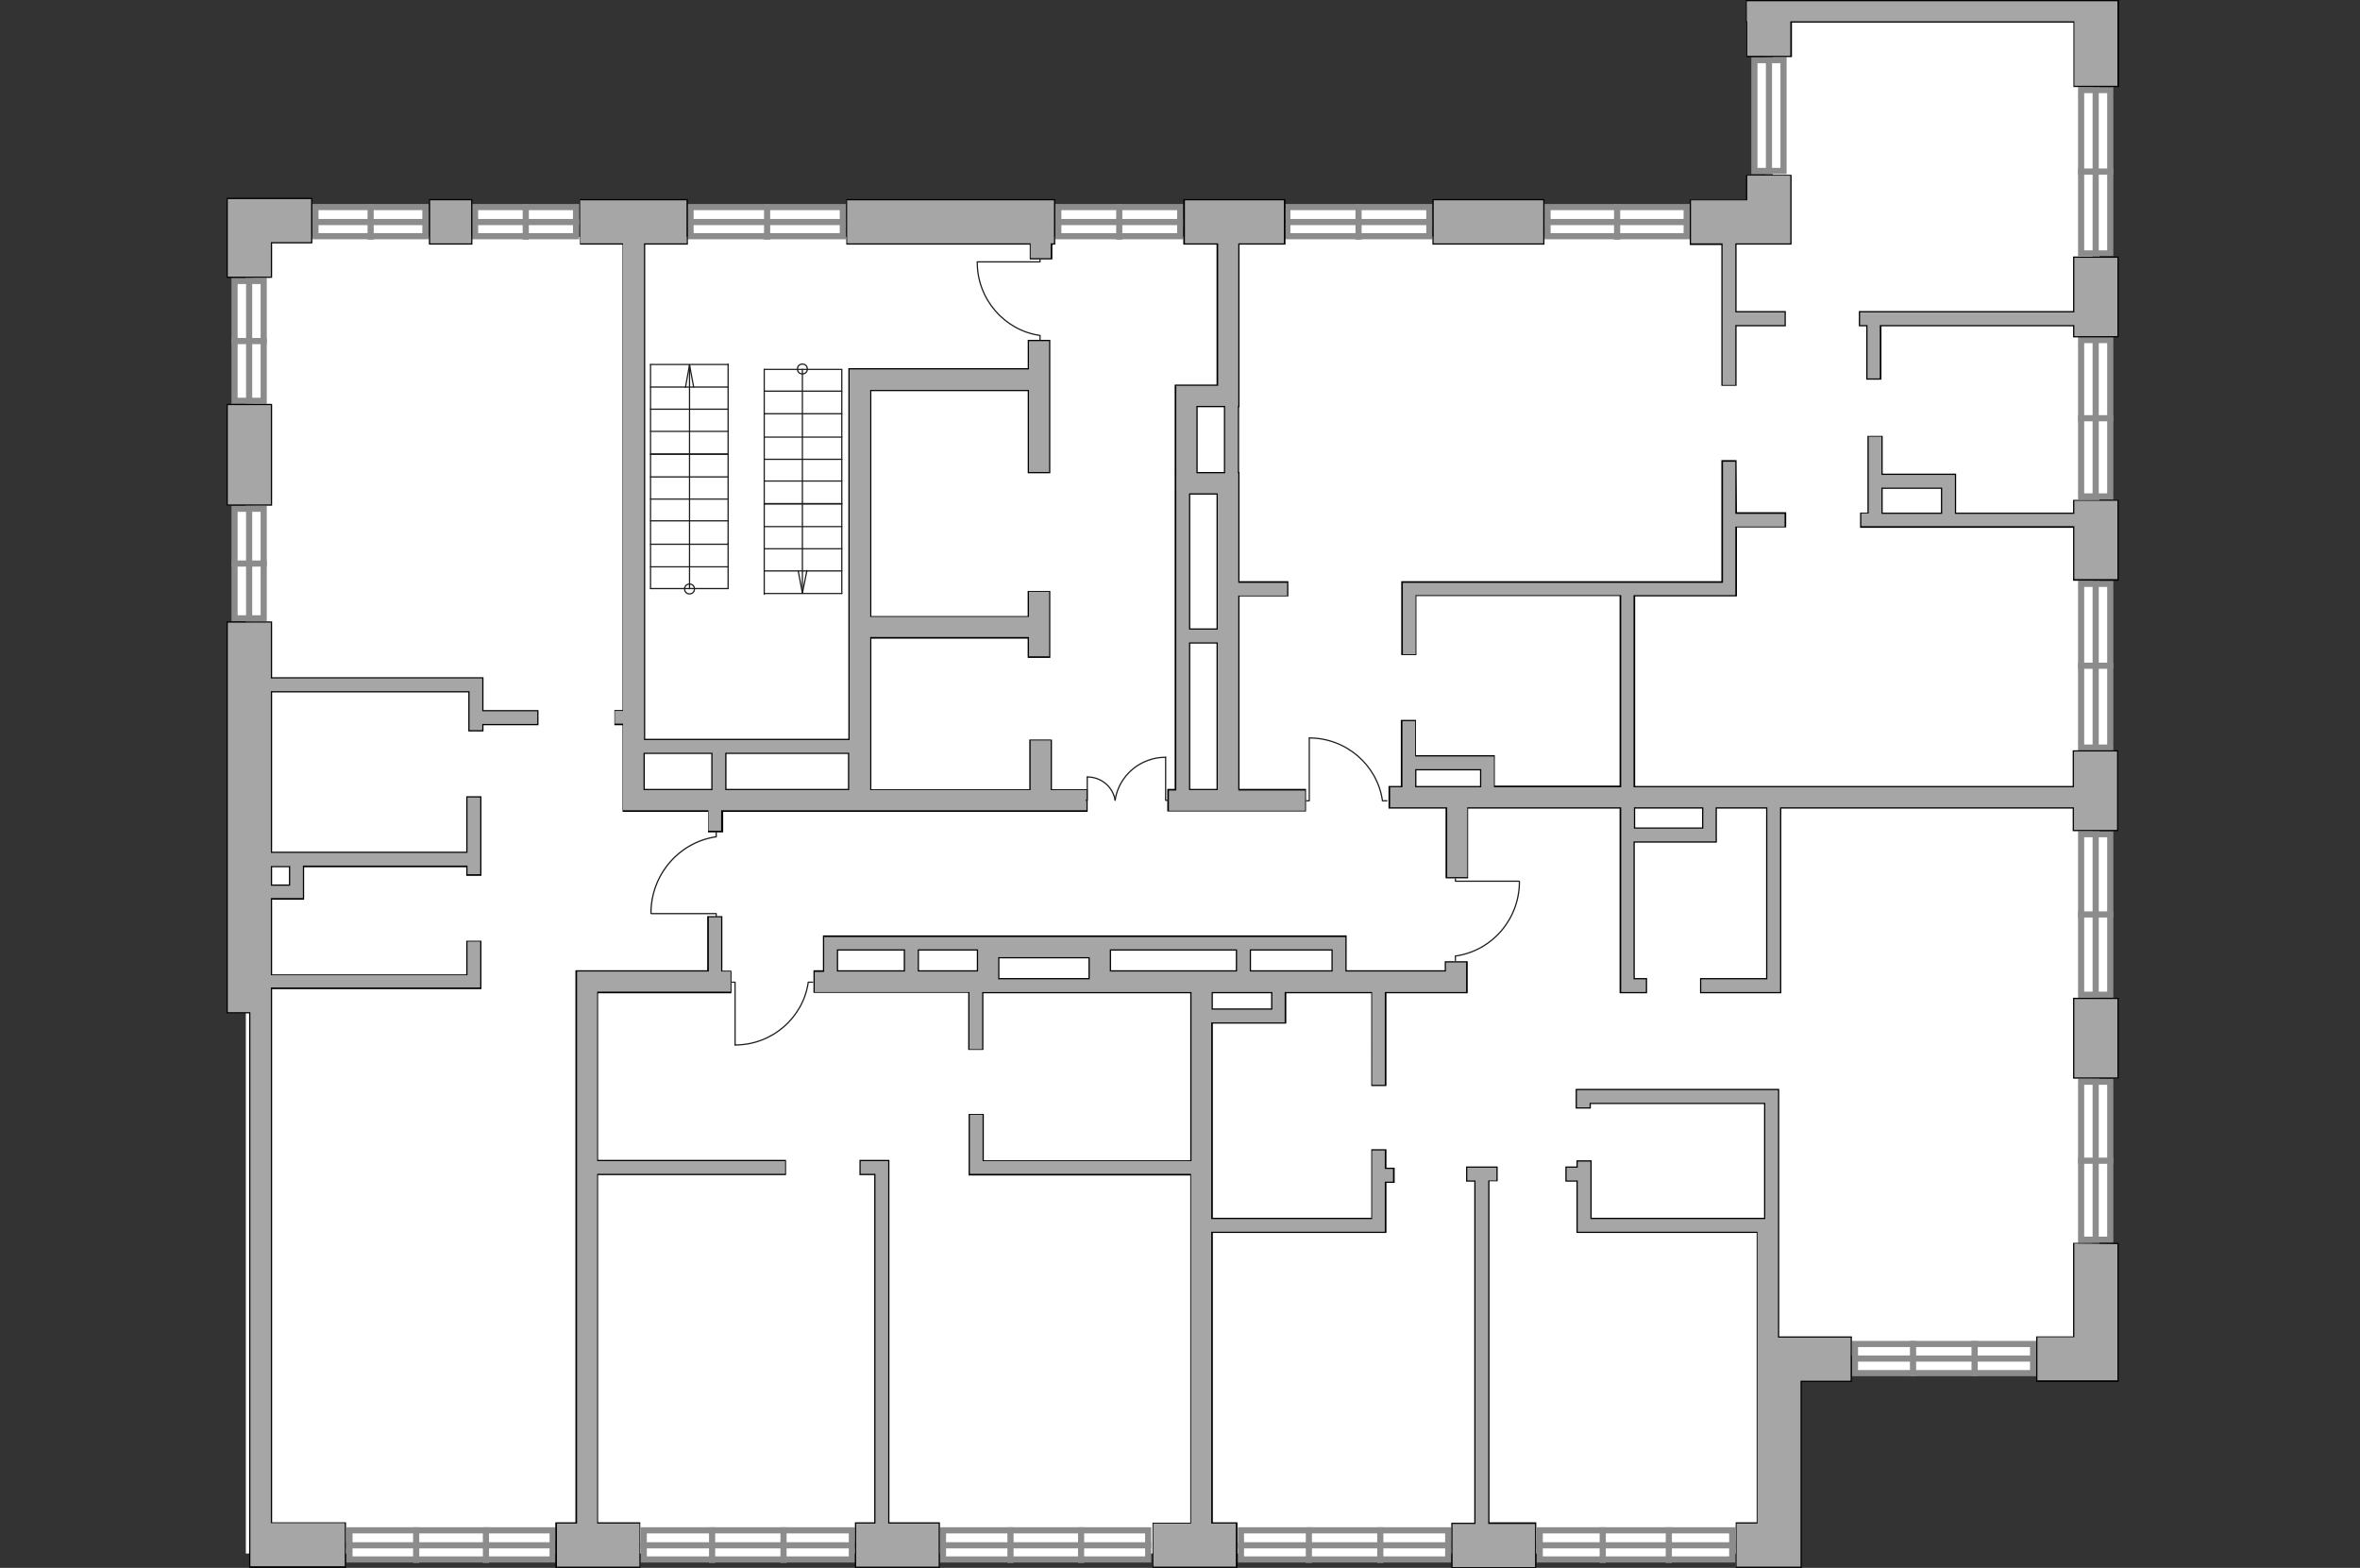 <?xml version="1.0" encoding="utf-8"?>
<!-- Generator: Adobe Illustrator 25.3.1, SVG Export Plug-In . SVG Version: 6.00 Build 0)  -->
<svg version="1.1" xmlns="http://www.w3.org/2000/svg" xmlns:xlink="http://www.w3.org/1999/xlink" x="0px" y="0px"
	 viewBox="0 0 575 382" style="enable-background:new 0 0 575 382;" xml:space="preserve">
<rect x="0" y="0" width="575" height="382" fill="#333333" stroke="none"/>
<style type="text/css">
	.st0{fill:#FFFFFF;}
	.st1{fill:#8C8C8C;}
	.st2{fill:none;stroke:#8C8C8C;stroke-width:1.5;stroke-miterlimit:10;}
	.st3{fill:#A6A6A6;}
	.st4{fill:none;stroke:#1D1D1B;stroke-width:0.3;stroke-linecap:round;stroke-linejoin:round;stroke-miterlimit:10;}
	.st5{fill:none;stroke:#1D1D1B;stroke-width:0.306;stroke-linecap:round;stroke-linejoin:round;stroke-miterlimit:10;}
	.st6{display:none;}
	.st7{display:inline;fill:none;stroke:#000000;stroke-miterlimit:10;}
</style>
<g id="Слой_1">
	<g id="bg">
		<rect x="59.9" y="57.7" class="st0" width="374.6" height="320.8"/>
		<rect x="431.9" y="2.1" class="st0" width="79.6" height="328.2"/>
	</g>
	<g id="windows">
		<g>
			<g>
				<rect x="57.2" y="68.5" class="st0" width="7.1" height="29.2"/>
				<path class="st1" d="M63.5,69.2v27.7h-5.6V69.2H63.5 M65,67.7h-8.6v30.7H65V67.7L65,67.7z"/>
			</g>
			<line class="st2" x1="60.7" y1="98.4" x2="60.7" y2="67.7"/>
			<line class="st2" x1="65" y1="83.1" x2="56.4" y2="83.1"/>
		</g>
		<g>
			<g>
				<rect x="57.2" y="124" class="st0" width="7.1" height="26.7"/>
				<path class="st1" d="M63.5,124.7v25.2h-5.6v-25.2H63.5 M65,123.2h-8.6v28.2H65V123.2L65,123.2z"/>
			</g>
			<line class="st2" x1="60.7" y1="151.4" x2="60.7" y2="123.2"/>
			<line class="st2" x1="65" y1="137.3" x2="56.4" y2="137.3"/>
		</g>
		<g>
			<g>
				<rect x="85.1" y="372.9" class="st0" width="49.5" height="7.1"/>
				<path class="st1" d="M133.9,373.6v5.6h-48v-5.6H133.9 M135.4,372.1h-51v8.6h51V372.1L135.4,372.1z"/>
			</g>
			<line class="st2" x1="135.4" y1="376.5" x2="84.3" y2="376.5"/>
			<line class="st2" x1="118.4" y1="372.1" x2="118.4" y2="380.8"/>
			<line class="st2" x1="101.4" y1="372.1" x2="101.4" y2="380.8"/>
		</g>
		<g>
			<g>
				<rect x="156.8" y="372.9" class="st0" width="50.7" height="7.1"/>
				<path class="st1" d="M206.8,373.6v5.6h-49.2v-5.6H206.8 M208.3,372.1h-52.2v8.6h52.2V372.1L208.3,372.1z"/>
			</g>
			<line class="st2" x1="208.3" y1="376.5" x2="156.1" y2="376.5"/>
			<line class="st2" x1="190.9" y1="372.1" x2="190.9" y2="380.8"/>
			<line class="st2" x1="173.5" y1="372.1" x2="173.5" y2="380.8"/>
		</g>
		<g>
			<g>
				<rect x="229.8" y="372.9" class="st0" width="50" height="7.1"/>
				<path class="st1" d="M279,373.6v5.6h-48.5v-5.6H279 M280.5,372.1H229v8.6h51.5V372.1L280.5,372.1z"/>
			</g>
			<line class="st2" x1="280.5" y1="376.5" x2="229" y2="376.5"/>
			<line class="st2" x1="263.4" y1="372.1" x2="263.4" y2="380.8"/>
			<line class="st2" x1="246.2" y1="372.1" x2="246.2" y2="380.8"/>
		</g>
		<g>
			<g>
				<rect x="302.3" y="372.9" class="st0" width="50.5" height="7.1"/>
				<path class="st1" d="M352.1,373.6v5.6h-49v-5.6H352.1 M353.6,372.1h-52v8.6h52V372.1L353.6,372.1z"/>
			</g>
			<line class="st2" x1="353.6" y1="376.5" x2="301.6" y2="376.5"/>
			<line class="st2" x1="336.3" y1="372.1" x2="336.3" y2="380.8"/>
			<line class="st2" x1="318.9" y1="372.1" x2="318.9" y2="380.8"/>
		</g>
		<g>
			<g>
				<rect x="375.1" y="372.9" class="st0" width="46.9" height="7.1"/>
				<path class="st1" d="M421.3,373.6v5.6h-45.4v-5.6H421.3 M422.8,372.1h-48.4v8.6h48.4V372.1L422.8,372.1z"/>
			</g>
			<line class="st2" x1="422.8" y1="376.5" x2="374.4" y2="376.5"/>
			<line class="st2" x1="406.6" y1="372.1" x2="406.6" y2="380.8"/>
			<line class="st2" x1="390.5" y1="372.1" x2="390.5" y2="380.8"/>
		</g>
		<g>
			<g>
				<rect x="451.9" y="327.5" class="st0" width="43.4" height="7.1"/>
				<path class="st1" d="M494.6,328.2v5.6h-41.9v-5.6H494.6 M496.1,326.7h-44.9v8.6h44.9V326.7L496.1,326.7z"/>
			</g>
			<line class="st2" x1="496.1" y1="331" x2="451.2" y2="331"/>
			<line class="st2" x1="481.1" y1="326.7" x2="481.1" y2="335.3"/>
			<line class="st2" x1="466.1" y1="326.7" x2="466.1" y2="335.3"/>
		</g>
		<g>
			<g>
				<rect x="507.1" y="263.6" class="st0" width="7.1" height="38.5"/>
				<path class="st1" d="M513.4,264.3v37h-5.6v-37H513.4 M514.9,262.8h-8.6v40h8.6V262.8L514.9,262.8z"/>
			</g>
			<line class="st2" x1="510.6" y1="302.8" x2="510.6" y2="262.8"/>
			<line class="st2" x1="514.9" y1="282.8" x2="506.3" y2="282.8"/>
		</g>
		<g>
			<g>
				<rect x="507.1" y="203.3" class="st0" width="7.1" height="39.1"/>
				<path class="st1" d="M513.4,204v37.6h-5.6V204H513.4 M514.9,202.5h-8.6v40.6h8.6V202.5L514.9,202.5z"/>
			</g>
			<line class="st2" x1="510.6" y1="243.1" x2="510.6" y2="202.5"/>
			<line class="st2" x1="514.9" y1="222.8" x2="506.3" y2="222.8"/>
		</g>
		<g>
			<g>
				<rect x="507.1" y="142.2" class="st0" width="7.1" height="39.9"/>
				<path class="st1" d="M513.4,143v38.4h-5.6V143H513.4 M514.9,141.5h-8.6v41.4h8.6V141.5L514.9,141.5z"/>
			</g>
			<line class="st2" x1="510.6" y1="182.8" x2="510.6" y2="141.5"/>
			<line class="st2" x1="514.9" y1="162.2" x2="506.3" y2="162.2"/>
		</g>
		<g>
			<g>
				<rect x="507.1" y="82.9" class="st0" width="7.1" height="38.1"/>
				<path class="st1" d="M513.4,83.6v36.6h-5.6V83.6H513.4 M514.9,82.1h-8.6v39.6h8.6V82.1L514.9,82.1z"/>
			</g>
			<line class="st2" x1="510.6" y1="121.7" x2="510.6" y2="82.1"/>
			<line class="st2" x1="514.9" y1="101.9" x2="506.3" y2="101.9"/>
		</g>
		<g>
			<g>
				<rect x="507.1" y="22" class="st0" width="7.1" height="39.7"/>
				<path class="st1" d="M513.4,22.7V61h-5.6V22.7H513.4 M514.9,21.2h-8.6v41.2h8.6V21.2L514.9,21.2z"/>
			</g>
			<line class="st2" x1="510.6" y1="62.5" x2="510.6" y2="21.2"/>
			<line class="st2" x1="514.9" y1="41.8" x2="506.3" y2="41.8"/>
		</g>
		<g>
			<g>
				<rect x="377.1" y="50.5" class="st0" width="33.9" height="7.1"/>
				<path class="st1" d="M410.2,51.2v5.6h-32.4v-5.6H410.2 M411.7,49.7h-35.4v8.6h35.4V49.7L411.7,49.7z"/>
			</g>
			<line class="st2" x1="411.7" y1="54.1" x2="376.3" y2="54.1"/>
			<line class="st2" x1="394" y1="49.7" x2="394" y2="58.4"/>
		</g>
		<g>
			<g>
				<rect x="313.7" y="50.5" class="st0" width="34.6" height="7.1"/>
				<path class="st1" d="M347.5,51.2v5.6h-33.1v-5.6H347.5 M349,49.7h-36.1v8.6H349V49.7L349,49.7z"/>
			</g>
			<line class="st2" x1="349" y1="54.1" x2="312.9" y2="54.1"/>
			<line class="st2" x1="331" y1="49.7" x2="331" y2="58.4"/>
		</g>
		<g>
			<g>
				<rect x="257.8" y="50.5" class="st0" width="29.7" height="7.1"/>
				<path class="st1" d="M286.8,51.2v5.6h-28.2v-5.6H286.8 M288.3,49.7h-31.2v8.6h31.2V49.7L288.3,49.7z"/>
			</g>
			<line class="st2" x1="288.3" y1="54.1" x2="257.1" y2="54.1"/>
			<line class="st2" x1="272.7" y1="49.7" x2="272.7" y2="58.4"/>
		</g>
		<g>
			<g>
				<rect x="168.3" y="50.5" class="st0" width="37.1" height="7.1"/>
				<path class="st1" d="M204.6,51.2v5.6H169v-5.6H204.6 M206.1,49.7h-38.6v8.6h38.6V49.7L206.1,49.7z"/>
			</g>
			<line class="st2" x1="206.1" y1="54.1" x2="167.6" y2="54.1"/>
			<line class="st2" x1="186.9" y1="49.7" x2="186.9" y2="58.4"/>
		</g>
		<g>
			<g>
				<rect x="115.8" y="50.5" class="st0" width="24.6" height="7.1"/>
				<path class="st1" d="M139.6,51.2v5.6h-23.1v-5.6H139.6 M141.1,49.7H115v8.6h26.1V49.7L141.1,49.7z"/>
			</g>
			<line class="st2" x1="141.1" y1="54.1" x2="115.1" y2="54.1"/>
			<line class="st2" x1="128.1" y1="49.7" x2="128.1" y2="58.4"/>
		</g>
		<g>
			<g>
				<rect x="76.8" y="50.5" class="st0" width="26.9" height="7.1"/>
				<path class="st1" d="M102.9,51.2v5.6H77.6v-5.6H102.9 M104.4,49.7H76.1v8.6h28.4L104.4,49.7L104.4,49.7z"/>
			</g>
			<line class="st2" x1="104.4" y1="54.1" x2="76.1" y2="54.1"/>
			<line class="st2" x1="90.3" y1="49.7" x2="90.3" y2="58.4"/>
		</g>
		<g>
			<g>
				<rect x="427.4" y="14.7" class="st0" width="7.1" height="27"/>
				<path class="st1" d="M433.8,15.4v25.5h-5.6V15.4H433.8 M435.3,13.9h-8.6v28.5h8.6V13.9L435.3,13.9z"/>
			</g>
			<line class="st2" x1="431" y1="42.4" x2="431" y2="13.9"/>
		</g>
	</g>
	<g id="plan">
		<g>
			<g>
				<rect x="104.6" y="48.7" class="st3" width="10.3" height="10.8"/>
				<path d="M114.8,48.8v10.5h-10V48.8H114.8 M115.1,48.5h-10.6v11.1h10.6V48.5L115.1,48.5z"/>
			</g>
			<g>
				<rect x="349.2" y="48.7" class="st3" width="27" height="10.8"/>
				<path d="M376,48.8v10.5h-26.7V48.8H376 M376.3,48.5H349v11.1h27.3V48.5L376.3,48.5z"/>
			</g>
			<g>
				<polygon class="st3" points="454.8,92.3 454.8,79.3 453,79.3 453,75.9 505.2,75.9 505.2,62.6 516,62.6 516,82 505.2,82 
					505.2,79.3 458.2,79.3 458.2,92.3 				"/>
				<path d="M515.9,62.8v19.1h-10.5v-2.4v-0.3h-0.3h-46.7H458v0.3v12.7h-3V79.5v-0.3h-0.3h-1.5v-3.1h51.9h0.3v-0.3v-13L515.9,62.8
					 M516.2,62.5h-11.1v13.3h-52.2v3.7h1.8v13h3.7v-13h46.7v2.7h11.1V62.5L516.2,62.5z"/>
			</g>
			<g>
				<path class="st3" d="M505.2,141.3v-12.9h-51.9V125h1.8v-18.7h3.4v9.2h17.9v9.5h28.8v-3.1H516v19.4H505.2z M458.5,125H473v-6.1
					h-14.5V125z"/>
				<path d="M458.4,106.5v8.9v0.3h0.3h17.6v9.2v0.3h0.3h28.5h0.3v-0.3V122h10.5v19.1h-10.5v-12.6v-0.3h-0.3h-51.6v-3.1h1.5h0.3v-0.3
					v-18.4h3.1 M458.4,125.2h0.3h14.2h0.3v-0.3v-5.8v-0.3h-0.3h-14.2h-0.3v0.3v5.8V125.2 M458.7,106.2H455v18.7h-1.8v3.7h51.9v12.9
					h11.1v-19.7h-11.1v3.1h-28.5v-9.5h-17.9V106.2L458.7,106.2z M458.7,124.9v-5.8h14.2v5.8H458.7L458.7,124.9z"/>
			</g>
			<g>
				<path class="st3" d="M394.8,241.9v-45h-37.2v17h-5.2v-17h-13.9v-5.2h3v-16.1h3.4v8.6h19.2v7.5h30.7v-46.5H345v14.4h-3.4v-17.7
					h78v-29.5h3.4V125h12v3.4h-12v16.8h-24.8v46.5h107V183H516v19.4h-10.8v-5.5h-71.3v45h-19.5v-3.4h16.1v-41.6h-12.3v8.3h-20v33.3
					h3v3.4H394.8z M398.2,201.8h16.6v-4.9h-16.6V201.8z M345,191.7h15.8v-4.1H345V191.7z"/>
				<path d="M422.8,112.4v12.5v0.3h0.3h11.7v3.1h-11.7h-0.3v0.3V145h-24.5H398v0.3v46.2v0.3h0.3H505h0.3v-0.3v-8.4h10.5v19.1h-10.5
					V197v-0.3H505h-71h-0.3v0.3v44.7h-19.2v-3.1h15.8h0.3v-0.3V197v-0.3h-0.3h-12H418v0.3v8h-19.7H398v0.3v33v0.3h0.3h2.7v3.1h-6
					V197v-0.3h-0.3h-36.9h-0.3v0.3v16.7h-4.9V197v-0.3h-0.3h-13.6v-4.9h2.7h0.3v-0.3v-15.8h3.1v8.3v0.3h0.3H364v7.2v0.3h0.3h30.4
					h0.3v-0.3v-46.2V145h-0.3h-49.5h-0.3v0.3v14.1h-3.1V142h77.7h0.3v-0.3v-29.2h3 M344.8,191.8h0.3h15.5h0.3v-0.3v-3.8v-0.3h-0.3
					h-15.5h-0.3v0.3v3.8V191.8 M398.1,201.9h0.3h16.3h0.3v-0.3V197v-0.3h-0.3h-16.3h-0.3v0.3v4.6V201.9 M423.1,112.1h-3.7v29.5h-78
					v18h3.7v-14.4h49.5v46.2h-30.4V184H345v-8.6h-3.7v16.1h-3v5.5h13.9v17h5.5v-17h36.9v45h6.7v-3.7h-3v-33h20V197h12v41.3h-16.1
					v3.7H434v-45h71v5.5h11.1v-19.7H505v8.7H398.4v-46.2h24.8v-16.8h12v-3.7h-12L423.1,112.1L423.1,112.1z M345.1,191.5v-3.8h15.5
					v3.8H345.1L345.1,191.5z M398.4,201.6V197h16.3v4.6H398.4L398.4,201.6z"/>
			</g>
			<g>
				<rect x="505.2" y="243.3" class="st3" width="10.8" height="19.4"/>
				<path d="M515.9,243.4v19.1h-10.5v-19.1H515.9 M516.2,243.1h-11.1v19.7h11.1V243.1L516.2,243.1z"/>
			</g>
			<g>
				<polygon class="st3" points="496.2,336.5 496.2,325.7 505.2,325.7 505.2,303 516,303 516,336.5 				"/>
				<path d="M515.9,303.1v33.2h-19.5v-10.5h8.7h0.3v-0.3V303L515.9,303.1 M516.2,302.8h-11.1v22.8h-9v11.1h20.1V302.8L516.2,302.8z"
					/>
			</g>
			<g>
				<path class="st3" d="M172.5,202.5v-5h-20.8v-21.1h-2V173h2V59.4h-10.4V48.7h26v10.8H157v120.7h49.8V89.9h43.7V83h5.2v32.2h-5.2
					v-20H212v55h38.4V144h5.2v16h-5.2v-4.7H212v37h38.8v-12.1h5.2v12.1h8.7v5.2h-88.8v5H172.5z M176.9,192.3h29.9v-8.8h-29.9V192.3z
					 M157,192.3h16.5v-8.8H157V192.3z"/>
				<path d="M167.3,48.8v10.5h-10.1h-0.3v0.3V180v0.3h0.3h49.5h0.3V180V90h43.4h0.3v-0.3v-6.6h4.9V115h-4.9V95.3V95h-0.3h-38.1H212
					v0.3V150v0.3h0.3h38.1h0.3V150v-5.8h4.9v15.7h-4.9v-4.4v-0.3h-0.3h-38.1H212v0.3v36.7v0.3h0.3h38.5h0.3v-0.3v-11.8h4.9v11.8v0.3
					h0.3h8.4v4.9H176h-0.3v0.3v4.7h-3.1v-4.7v-0.3h-0.3h-20.5v-20.8v-0.3h-0.3h-1.7v-3.1h1.7h0.3V173V59.6v-0.3h-0.3h-10.1V48.8
					H167.3 M176.7,192.5h0.3h29.6h0.3v-0.3v-8.5v-0.3h-0.3H177h-0.3v0.3v8.5V192.5 M156.8,192.5h0.3h16.2h0.3v-0.3v-8.5v-0.3h-0.3
					h-16.2h-0.3v0.3v8.5V192.5 M167.6,48.5h-26.3v11.1h10.4V173h-2v3.7h2v21.1h20.8v5h3.7v-5H265v-5.5h-8.7v-12.1h-5.5v12.1h-38.5
					v-36.7h38.1v4.7h5.5V144h-5.5v6.1h-38.1V95.3h38.1v20h5.5V82.8h-5.5v6.9h-43.7V180h-49.5V59.6h10.4L167.6,48.5L167.6,48.5z
					 M177,192.2v-8.5h29.6v8.5H177L177,192.2z M157.1,192.2v-8.5h16.2v8.5H157.1L157.1,192.2z"/>
			</g>
			<g>
				<polygon class="st3" points="250.9,63 250.9,59.4 206.3,59.4 206.3,48.7 256.9,48.7 256.9,59.4 256.2,59.4 256.2,63 				"/>
				<path d="M256.8,48.8v10.5h-0.4H256v0.3v3.3h-4.9v-3.3v-0.3h-0.3h-44.4V48.8H256.8 M257.1,48.5h-50.9v11.1h44.7v3.6h5.5v-3.6h0.7
					L257.1,48.5L257.1,48.5z"/>
			</g>
			<g>
				<path class="st3" d="M284.6,197.6v-5.2h1.8v-72l0,0V93.8h10.2V59.4h-8.1V48.7H313v10.8h-11.2V99l-0.1,0.1V115h0.1v26.7h11.9v3.4
					h-11.9v47.2h16.3v5.2h-33.5V197.6z M289.8,192.3h6.7v-35.7h-6.7V192.3z M289.8,153.2h6.7v-32.9h-6.7V153.2z M291.7,115.1h6.7V99
					h-6.7V115.1z"/>
				<path d="M312.8,48.8v10.5H302h-0.3v0.3v39.3h-0.1v0.3V115v0.3h0.1v26.4v0.3h0.3h11.6v3.1H302h-0.3v0.3v46.9v0.3h0.3h16v4.9
					h-33.2v-4.9h1.5h0.3v-0.3v-71.7v-0.3V94h9.9h0.3v-0.3V59.6v-0.3h-0.3h-7.8V48.8H312.8 M291.5,115.3h0.3h6.4h0.3V115V99.2v-0.3
					h-0.3h-6.4h-0.3v0.3V115V115.3 M289.7,153.4h0.3h6.4h0.3v-0.3v-32.6v-0.3h-0.3H290h-0.3v0.3v32.6V153.4 M289.7,192.5h0.3h6.4
					h0.3v-0.3v-35.4v-0.3h-0.3H290h-0.3v0.3v35.4V192.5 M313.1,48.5h-24.8v11.1h8.1v34.1h-10.2v26.8l0,0v71.7h-1.8v5.5h33.8v-5.5
					H302v-46.9h11.9v-3.7H302V115h-0.1V99.2h0.1V59.6h11.2V48.5H313.1z M291.8,115V99.2h6.4V115H291.8L291.8,115z M290,153.1v-32.6
					h6.4v32.6H290L290,153.1z M290,192.2v-35.4h6.4v35.4L290,192.2L290,192.2z"/>
			</g>
			<g>
				<polygon class="st3" points="135.5,381.8 135.5,371.1 140.4,371.1 140.4,236.6 172.5,236.6 172.5,223.4 175.9,223.4 
					175.9,236.6 178.2,236.6 178.2,241.8 145.7,241.8 145.7,282.8 191.5,282.8 191.5,286.2 145.7,286.2 145.7,371.1 155.9,371.1 
					155.9,381.8 				"/>
				<path d="M175.7,223.5v12.9v0.3h0.3h2v4.9h-32.2h-0.3v0.3v40.7v0.3h0.3h45.5v3.1h-45.5h-0.3v0.3v84.6v0.3h0.3h10v10.5h-20.1
					v-10.5h4.6h0.3v-0.3V236.7h31.8h0.3v-0.3v-12.9H175.7 M176,223.2h-3.7v13.2h-32.1v134.5h-4.9V382H156v-11.1h-10.3v-84.6h45.8
					v-3.7h-45.8V242h32.5v-5.5H176V223.2L176,223.2z"/>
			</g>
			<g>
				<polygon class="st3" points="422.9,381.8 422.9,371.1 428.1,371.1 428.1,325.7 428.1,325.6 428.1,300.2 384.2,300.2 
					384.2,287.7 381.5,287.7 381.5,284.3 384.2,284.3 384.2,282.8 387.6,282.8 387.6,296.8 429.9,296.8 429.9,268.8 387.4,268.8 
					387.4,270 384,270 384,265.4 433.3,265.4 433.3,297.2 433.3,297.2 433.3,325.7 451,325.7 451,336.5 438.8,336.5 438.8,381.8 
									"/>
				<path d="M433.2,265.6V297v0.3v28.3v0.3h0.3h17.4v10.5H439h-0.3v0.3v45h-15.6v-10.5h4.8h0.3v-0.3v-45l0,0v-0.3v-25.2v-0.3H428
					h-43.6v-12.2v-0.3h-0.3h-2.4v-3.1h2.4h0.3v-0.3V283h3.1v13.7v0.3h0.3h42h0.3v-0.3V269v-0.3h-0.3h-42.2h-0.3v0.3v0.8h-3.1v-4.2
					L433.2,265.6 M433.5,265.3h-49.6v4.8h3.7V269h42.2v27.7h-42v-14h-3.7v1.5h-2.7v3.7h2.7v12.5H428v25.2l0,0v45.3h-5.1V382H439
					v-45.3h12.2v-11.1h-17.7V297l0,0V265.3L433.5,265.3z"/>
			</g>
			<g>
				<polygon class="st3" points="419.6,93.9 419.6,59.4 411.9,59.4 411.9,48.7 425.6,48.7 425.6,42.7 436.4,42.7 436.4,59.4 
					423,59.4 423,75.9 434.9,75.9 434.9,79.3 423,79.3 423,93.9 				"/>
				<path d="M436.2,42.9v16.4h-13.1h-0.3v0.3v16.2v0.3h0.3h11.7v3.1h-11.7h-0.3v0.3v14.3h-3.1V59.6v-0.3h-0.3H412V48.8h13.4h0.3
					v-0.3v-5.7h10.5 M436.5,42.6h-11.1v6h-13.7v11.1h7.7V94h3.7V79.5h12v-3.7h-12V59.6h13.4V42.6L436.5,42.6z"/>
			</g>
			<g>
				<polygon class="st3" points="208.4,381.8 208.4,371.1 213.2,371.1 213.2,286.2 209.6,286.2 209.6,282.8 216.6,282.8 
					216.6,371.1 228.9,371.1 228.9,381.8 				"/>
				<path d="M216.4,282.9v88v0.3h0.3h12v10.5h-20.1v-10.5h4.4h0.3v-0.3v-84.6V286H213h-3.3v-3.1H216.4 M216.7,282.6h-7.3v3.7h3.6
					v84.6h-4.7V382H229v-11.1h-12.3V282.6L216.7,282.6z"/>
			</g>
			<g>
				<path class="st3" d="M280.9,381.8V371h9.2v-84.9h-54v-14.7h3.4v11.3h50.6v-41h-7l0,0h-43.7v13.9H236v-13.9h-7.1h-0.1h-30.4v-5.2
					h2.3V228H328v8.5h24.2v-2.2h5.2v7.5h-19.8v22.6h-3.4v-22.6h-21v7.4h-17.9v47.6h38.9v-16.7h3.4v4.5h2v3.4h-2v12.2h-42.3V371h6
					v10.8H280.9z M295.3,245.8h14.5v-4h-14.5V245.8z M243.3,238.4h22v-5.1h-22L243.3,238.4L243.3,238.4z M304.7,236.6h19.9v-5.1
					h-19.9V236.6z M270.6,236.6h30.7v-5.1h-30.7V236.6z M223.7,236.6h14.4v-5.1h-14.4V236.6z M204,236.6h16.3v-5.1H204V236.6z"/>
				<path d="M327.8,228.2v8.2v0.3h0.3H352h0.3v-0.3v-1.9h4.9v7.2h-19.5h-0.3v0.3v22.3h-3.1V242v-0.3H334h-20.7H313v0.3v7.1h-17.6
					h-0.3v0.3v47.3v0.3h0.3H334h0.3v-0.3v-16.4h3.1v4.2v0.3h0.3h1.7v3.1h-1.7h-0.3v0.3v11.9h-42h-0.3v0.3v70.5v0.3h0.3h5.7v10.5H281
					v-10.5h8.9h0.3v-0.3v-84.6V286H290h-53.7v-14.4h3.1v11v0.3h0.3H290h0.3v-0.3V242v-0.3H290h-6.7H283h-43.4h-0.3v0.3v13.6h-3.1
					V242v-0.3h-0.3h-6.8l0,0h-0.3h-30.3v-4.9h2h0.3v-0.3v-8.2h127 M304.5,236.7h0.3h19.6h0.3v-0.3v-4.8v-0.3h-0.3h-19.6h-0.3v0.3
					v4.8V236.7 M270.4,236.7h0.3h30.4h0.3v-0.3v-4.8v-0.3h-0.3h-30.4h-0.3v0.3v4.8V236.7 M223.6,236.7h0.3H238h0.3v-0.3v-4.8v-0.3
					H238h-14.1h-0.3v0.3v4.8L223.6,236.7 M203.9,236.7h0.3h16h0.3v-0.3v-4.8v-0.3h-0.3h-16h-0.3v0.3v4.8V236.7 M243.2,238.6h0.3
					h21.7h0.3v-0.3v-4.8v-0.3h-0.3h-21.7h-0.3v0.3v4.8L243.2,238.6 M295.2,246h0.3h14.2h0.3v-0.3V242v-0.3h-0.3h-14.2h-0.3v0.3v3.7
					V246 M328.1,227.9H200.5v8.5h-2.3v5.5h30.6l0,0h7.1v13.9h3.7V242h43.7l0,0h6.7v40.7h-50.3v-11.3H236v15h54V371h-9.2v11h20.7
					v-11.1h-6v-70.5h42.3v-12.2h2v-3.7h-2V280h-3.7v16.7h-38.6v-47.3h17.9V242h20.7v22.6h3.7V242h19.8v-7.8H352v2.2h-23.9V227.9
					L328.1,227.9z M304.8,236.4v-4.8h19.6v4.8H304.8L304.8,236.4z M270.7,236.4v-4.8h30.4v4.8H270.7L270.7,236.4z M223.9,236.4v-4.8
					H238v4.8H223.9L223.9,236.4z M204.2,236.4v-4.8h16v4.8H204.2L204.2,236.4z M243.5,238.3v-4.8h21.7v4.8H243.5L243.5,238.3z
					 M295.5,245.7V242h14.2v3.7H295.5L295.5,245.7z"/>
			</g>
			<g>
				<polygon class="st3" points="353.8,381.8 353.8,371.1 359.4,371.1 359.4,287.7 357.4,287.7 357.4,284.3 364.8,284.3 
					364.8,287.7 362.8,287.7 362.8,371.1 374.2,371.1 374.2,381.8 				"/>
				<path d="M364.6,284.5v3.1h-1.7h-0.3v0.3V371v0.3h0.3H374v10.5h-20.1v-10.5h5.3h0.3V371v-83.1v-0.3h-0.3h-1.7v-3.1H364.6
					 M364.9,284.2h-7.7v3.7h2V371h-5.6v11h20.7v-11.1h-11.4v-83.1h2V284.2L364.9,284.2z"/>
			</g>
			<g>
				<polygon class="st3" points="505.2,21.1 505.2,5.4 436.4,5.4 436.4,13.8 425.6,13.8 425.6,5.4 425.5,5.4 425.5,0.1 516,0.1 
					516,5.4 516,5.5 516,21.1 				"/>
				<path d="M515.9,0.3v4.9l0,0v0.3v15.4h-10.5V5.5V5.2h-0.3h-68.6h-0.3v0.3v8.1h-10.5V5.5V5.2h-0.1V0.3H515.9 M516.2,0h-90.8v5.5
					h0.1v8.4h11.1V5.5h68.6v15.7h11.1V5.5l0,0V0H516.2z"/>
			</g>
			<g>
				<polygon class="st3" points="55.3,67.6 55.3,48.4 75.9,48.4 75.9,59.2 66.1,59.2 66.1,67.6 				"/>
				<path d="M75.8,48.5V59h-9.5H66v0.3v8.1H55.5V48.5H75.8 M76.1,48.2H55.2v19.5h11.1v-8.4h9.8L76.1,48.2L76.1,48.2z"/>
			</g>
			<g>
				<rect x="55.3" y="98.6" class="st3" width="10.8" height="24.5"/>
				<path d="M66,98.7v24.2H55.5V98.7H66 M66.3,98.4H55.2v24.8h11.1V98.4L66.3,98.4z"/>
			</g>
			<g>
				<path class="st3" d="M60.9,381.8v-135h-5.5v-95.2h10.8v13.6h51.5v8h13.4v3.4h-13.4v1.5h-3.4v-9.5H66.1v39.1h47.6v-13.5h3.4v19
					h-3.4v-2.1H73.9v7.9h-7.8v18.5h47.6v-8.2h3.4v11.5h-51V371h18.1v10.8H66.1l0,0H60.9z M66.1,215.6h4.4v-4.5h-4.4V215.6z"/>
				<path d="M66,151.7V165v0.3h0.3h51.2v7.7v0.3h0.3h13.1v3.1h-13.1h-0.3v0.3v1.2h-3.1v-9.2v-0.3h-0.3H66.3H66v0.3v38.8v0.3h0.3
					h47.3h0.3v-0.3v-13.2h3.1V213h-3.1v-1.8v-0.3h-0.3H74.1h-0.3v0.3v7.6h-7.5H66v0.3v8.4v9.8v0.3h0.3h47.3h0.3v-0.3v-7.9h3.1v11.2
					H66.3H66v0.3v5.9v124v0.3h0.3H84v10.5H66.3H66h-5V246.9v-0.3h-0.3h-5.2v-94.9L66,151.7 M66,215.8h0.3h4.1h0.3v-0.3v-4.2V211
					h-0.3h-4.1H66v0.3v4.2V215.8 M66.3,151.4H55.2v95.5h5.5V382h5.5l0,0h18.1v-11.1h-18v-124V241h51v-11.8h-3.7v8.2H66.3v-9.8v-8.4
					h7.8v-7.9h39.5v2.1h3.7V194h-3.7v13.5H66.3v-38.8h47.8v9.5h3.7v-1.5h13.4V173h-13.4v-8H66.3V151.4L66.3,151.4z M66.3,215.5v-4.2
					h4.1v4.2H66.3L66.3,215.5z"/>
			</g>
		</g>
		<g>
			<polyline class="st4" points="179.1,254.6 179.1,239.3 178.4,239.3 			"/>
			<line class="st4" x1="198" y1="239.3" x2="196.9" y2="239.3"/>
			<path class="st4" d="M196.9,239.5c-1.3,8.5-8.8,15.1-17.8,15.1"/>
		</g>
		<g>
			<polyline class="st4" points="319,179.8 319,195.1 318.3,195.1 			"/>
			<line class="st4" x1="337.9" y1="195.1" x2="336.8" y2="195.1"/>
			<path class="st4" d="M336.8,194.9c-1.3-8.5-8.8-15.1-17.8-15.1"/>
		</g>
		<g>
			<polyline class="st4" points="370.1,214.7 354.6,214.7 354.6,214.1 			"/>
			<line class="st4" x1="354.6" y1="234" x2="354.6" y2="232.9"/>
			<path class="st4" d="M354.8,232.9c8.7-1.3,15.4-8.9,15.4-18.1"/>
		</g>
		<g>
			<line class="st4" x1="158.5" y1="94.3" x2="177.4" y2="94.3"/>
			<line class="st4" x1="177.4" y1="88.8" x2="158.5" y2="88.8"/>
			<line class="st4" x1="177.4" y1="99.7" x2="158.5" y2="99.7"/>
			<line class="st4" x1="177.4" y1="110.6" x2="177.4" y2="88.7"/>
			<g>
				<line class="st4" x1="169" y1="94.3" x2="168" y2="88.9"/>
				<line class="st4" x1="168" y1="88.9" x2="167" y2="94.4"/>
				<line class="st4" x1="168" y1="143.4" x2="168" y2="88.9"/>
			</g>
			<line class="st4" x1="177.4" y1="110.6" x2="158.5" y2="110.6"/>
			<line class="st4" x1="177.4" y1="105.1" x2="158.5" y2="105.1"/>
			<line class="st4" x1="158.5" y1="116.2" x2="177.4" y2="116.2"/>
			<line class="st4" x1="177.4" y1="110.7" x2="158.5" y2="110.7"/>
			<line class="st4" x1="177.4" y1="121.6" x2="158.5" y2="121.6"/>
			<line class="st4" x1="177.4" y1="132.4" x2="177.4" y2="110.6"/>
			<line class="st4" x1="177.4" y1="126.9" x2="158.5" y2="126.9"/>
			<line class="st4" x1="158.5" y1="138.1" x2="177.4" y2="138.1"/>
			<line class="st4" x1="177.4" y1="132.6" x2="158.5" y2="132.6"/>
			<line class="st4" x1="177.4" y1="143.4" x2="158.5" y2="143.4"/>
			<line class="st4" x1="177.4" y1="143.4" x2="177.4" y2="132.4"/>
			<line class="st4" x1="158.5" y1="143.4" x2="158.5" y2="88.8"/>
			<circle class="st4" cx="168" cy="143.5" r="1.2"/>
		</g>
		<g>
			<line class="st4" x1="205.1" y1="139.1" x2="186.2" y2="139.1"/>
			<line class="st4" x1="186.2" y1="144.6" x2="205.1" y2="144.6"/>
			<line class="st4" x1="186.2" y1="133.7" x2="205.1" y2="133.7"/>
			<line class="st4" x1="186.2" y1="122.8" x2="186.2" y2="144.8"/>
			<g>
				<line class="st4" x1="194.5" y1="139.2" x2="195.5" y2="144.5"/>
				<line class="st4" x1="195.5" y1="144.5" x2="196.6" y2="139"/>
				<line class="st4" x1="195.5" y1="90" x2="195.5" y2="144.5"/>
			</g>
			<line class="st4" x1="186.2" y1="122.8" x2="205.1" y2="122.8"/>
			<line class="st4" x1="186.2" y1="128.3" x2="205.1" y2="128.3"/>
			<line class="st4" x1="205.1" y1="117.2" x2="186.2" y2="117.2"/>
			<line class="st4" x1="186.2" y1="122.7" x2="205.1" y2="122.7"/>
			<line class="st4" x1="186.2" y1="111.9" x2="205.1" y2="111.9"/>
			<line class="st4" x1="186.2" y1="101" x2="186.2" y2="122.9"/>
			<line class="st4" x1="186.2" y1="106.5" x2="205.1" y2="106.5"/>
			<line class="st4" x1="205.1" y1="95.3" x2="186.2" y2="95.3"/>
			<line class="st4" x1="186.2" y1="100.8" x2="205.1" y2="100.8"/>
			<line class="st4" x1="186.2" y1="90" x2="205.1" y2="90"/>
			<line class="st4" x1="186.2" y1="90" x2="186.2" y2="101"/>
			<line class="st4" x1="205.1" y1="90.1" x2="205.1" y2="144.6"/>
			<circle class="st4" cx="195.5" cy="89.9" r="1.2"/>
		</g>
		<g>
			<polyline class="st4" points="238.1,63.8 253.4,63.8 253.4,63.2 			"/>
			<line class="st4" x1="253.4" y1="82.8" x2="253.4" y2="81.7"/>
			<path class="st4" d="M253.2,81.7c-8.5-1.3-15.1-8.8-15.1-17.8"/>
		</g>
		<g>
			<g>
				<polyline class="st4" points="264.9,189.3 264.9,195 264.6,195 				"/>
				<path class="st4" d="M271.7,195"/>
				<path class="st4" d="M271.7,195c-0.5-3.2-3.3-5.7-6.8-5.7"/>
			</g>
			<g>
				<polyline class="st4" points="284,184.5 284,195 284.6,195 				"/>
				<path class="st4" d="M271.7,195"/>
				<path class="st4" d="M271.7,194.9c0.9-5.9,6.1-10.4,12.3-10.4"/>
			</g>
		</g>
	</g>
	<path class="st5" d="M174.5,223.2l0-0.6l-15.8,0l-0.1-0.1c0-9.4,6.8-17.2,15.7-18.6l0.2,0l0-1.1"/>
</g>
<g id="Слой_2" class="st6">
	<polygon id="kv-1" class="st7" points="436.6,5.5 507.8,5.5 507.8,191.7 302,191.7 302,57.6 434.5,57.6 434.5,5.5 	"/>
	<polygon id="kv-2" class="st7" points="357.5,197 507.8,197 507.8,328.2 428.2,328.2 428.2,373.6 295.3,373.6 295.3,241.7 
		357.2,241.7 	"/>
	<polygon id="kv-3" class="st7" points="145.7,241.8 290.1,241.8 290.1,372.9 173.6,372.9 145.7,372.9 	"/>
	<polygon id="kv-4" class="st7" points="66,59 151.8,58.4 151.8,197.4 172.6,197.4 172.6,236.4 140.4,236.4 140.4,373.6 66.3,373.6 
			"/>
</g>
</svg>
